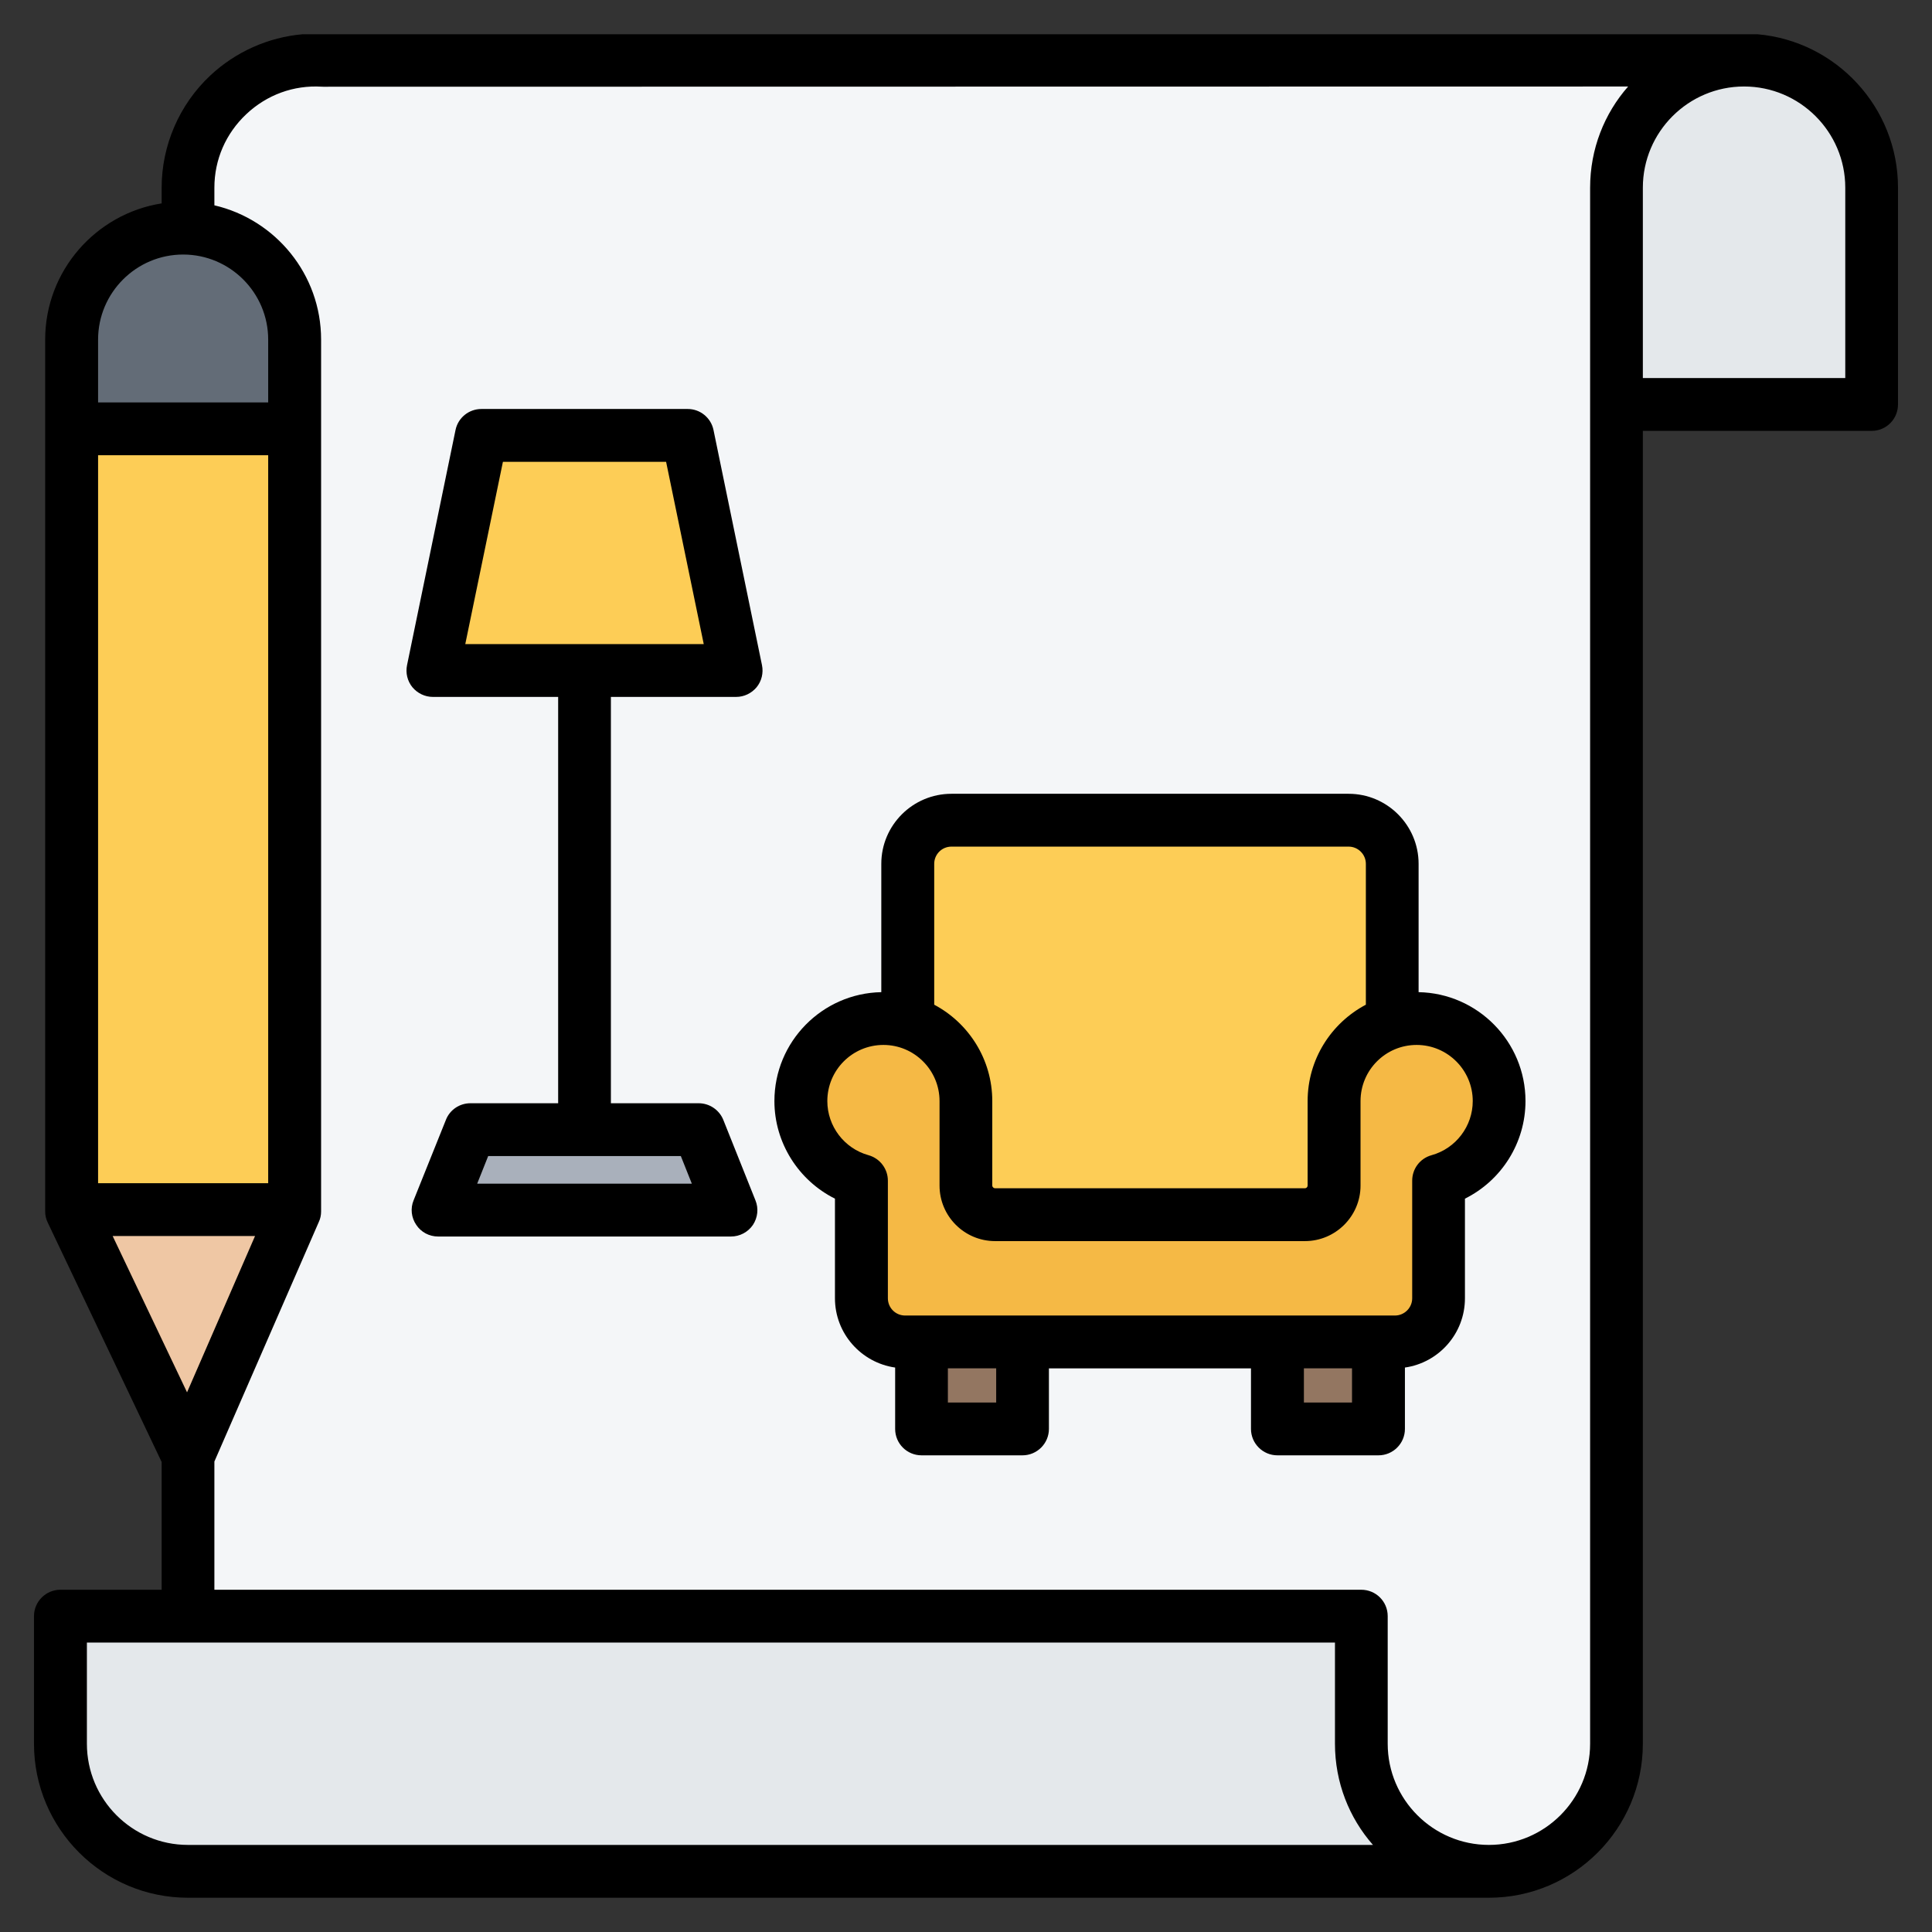 <svg xmlns="http://www.w3.org/2000/svg" id="Layer_1" viewBox="0 0 512 512"><rect x="0" y="0" width="512" height="512" fill="#333333" stroke="none"/><g clip-rule="evenodd" fill-rule="evenodd"><g><g><path d="m85.681 16.064 376.527-.064-33.813 91.26v354.928c0 18.597-15.216 33.812-33.812 33.812h-344.749v-446.187c0-19.37 16.449-34.917 35.847-33.749z" fill="#f4f6f8"></path><g fill="#e4e8eb"><path d="m496.021 49.813v52.447c0 2.754-2.246 5-5 5h-62.625v-57.447c0-18.597 15.215-33.812 33.813-33.812 18.596-.001 33.812 15.219 33.812 33.812z"></path><path d="m394.583 496c-18.597 0-33.813-15.215-33.813-33.812v-28.813c0-2.754-2.246-5-5-5h-334.749c-2.754 0-5 2.246-5 5v28.813c0 18.728 15.354 33.812 33.813 33.812z"></path></g></g><g><path d="m78.094 90.076c0-16.25-13.295-29.545-29.545-29.546-16.25 0-29.545 13.296-29.545 29.546v231.049l26.905 56.567c.717 1.507 2.159 2.402 3.828 2.374 1.669-.027 3.081-.969 3.748-2.499l24.608-56.443z" fill="#fdcd56"></path><path d="m53.485 377.568 24.608-56.443s0-.166 0-.487c-18.883 0-40.206 0-59.089 0v.487l26.905 56.567c.717 1.507 2.159 2.402 3.828 2.375s3.081-.969 3.748-2.499z" fill="#efc7a4"></path><path d="m19.004 113.72h59.09c0-2.219 0-4.311 0-6.263 0-10.856 0-17.381 0-17.381 0-16.25-13.295-29.545-29.545-29.546-16.25 0-29.545 13.296-29.545 29.546v17.38z" fill="#636c77"></path></g><g><path d="m252.14 217.441h105.261c6.371 0 11.566 5.197 11.566 11.566v85.264c0 4.246-3.465 7.711-7.711 7.711h-112.971c-4.246 0-7.711-3.464-7.711-7.711v-85.264c0-6.37 5.195-11.566 11.566-11.566z" fill="#fdcd56"></path><path d="m244.224 342.898h26.765v29.857c0 3.305-2.695 6-6 6h-14.766c-3.305 0-6-2.695-6-6v-29.857zm94.328 0h26.766v29.857c0 3.305-2.695 6-6 6h-14.766c-3.305 0-6-2.695-6-6z" fill="#937661"></path><path d="m255.996 291.874v22.397c0 4.247 3.464 7.711 7.711 7.711h82.127c4.247 0 7.711-3.464 7.711-7.711v-22.397c0-12.033 9.845-21.878 21.878-21.878 12.033 0 21.878 9.845 21.878 21.878 0 10.02-6.826 18.521-16.058 21.086v31.176c0 6.371-5.196 11.566-11.566 11.566h-129.814c-6.371 0-11.566-5.196-11.566-11.566v-31.176c-9.231-2.565-16.058-11.066-16.058-21.086 0-12.033 9.845-21.878 21.878-21.878 12.034 0 21.879 9.845 21.879 21.878z" fill="#f5b945"></path></g><g><path d="m132.462 115.462h44.899c2.877 0 5.296 1.971 5.876 4.789l10.361 50.308c.376 1.827-.047 3.554-1.226 5.001-1.179 1.446-2.785 2.209-4.651 2.209h-65.621c-1.866 0-3.472-.763-4.651-2.209s-1.602-3.173-1.226-5.001l10.361-50.308c.582-2.818 3.001-4.789 5.878-4.789z" fill="#fdcd56"></path><path d="m124.976 320.77h59.872c2.054 0 3.82-.938 4.97-2.639s1.363-3.689.598-5.595l-3.741-9.323c-.932-2.322-3.067-3.766-5.568-3.766h-52.391c-2.502 0-4.637 1.444-5.568 3.766l-3.741 9.323c-.765 1.906-.552 3.894.598 5.595 1.151 1.702 2.917 2.639 4.971 2.639z" fill="#a9b0bb"></path></g></g><path d="m234.119 276.919c8.188 0 14.869 6.672 14.869 14.879v22.393c0 8.112 6.588 14.714 14.728 14.714h82.111c8.094 0 14.728-6.602 14.728-14.714v-22.393c0-8.207 6.635-14.879 14.869-14.879 8.188 0 14.869 6.672 14.869 14.879 0 6.654-4.47 12.554-10.917 14.342-3.059.842-5.129 3.6-5.129 6.743v31.174c0 2.518-2.07 4.569-4.564 4.569h-129.823c-2.541 0-4.564-2.051-4.564-4.569v-31.174c0-3.143-2.118-5.905-5.129-6.743-6.447-1.788-10.917-7.689-10.917-14.342 0-8.207 6.635-14.879 14.869-14.879zm231.666-267.839h-385.623c-9.078.797-17.743 4.648-24.476 10.969-8.188 7.698-12.846 18.516-12.846 29.682v4.169c-17.457 2.753-30.868 17.891-30.868 36.096v231.046c0 1.04.235 2.07.706 3.007l30.162 63.393v33.856h-26.822c-3.858 0-7.011 3.134-7.011 6.997v33.814c0 22.507 18.304 40.811 40.797 40.811h344.773c22.492 0 40.797-18.304 40.797-40.811v-347.926h60.654c3.858 0 6.964-3.134 6.964-7.002v-57.45c.001-21.292-16.389-38.826-37.207-40.651zm-213.644 215.283c-2.541 0-4.564 2.047-4.564 4.564v37.329c9.129 4.847 15.387 14.474 15.387 25.542v22.393c0 .381.376.715.753.715h82.111c.376 0 .706-.334.706-.715v-22.393c0-11.067 6.258-20.695 15.434-25.542v-37.329c0-2.517-2.07-4.564-4.564-4.564zm93.405 147.315v-9.053h12.752v9.053zm-81.547 0h-12.799v-9.053h12.799zm-42.726-54.019v26.398c0 9.341 6.964 17.072 15.952 18.356v16.262c0 3.868 3.106 7.002 7.011 7.002h26.727c3.858 0 7.011-3.134 7.011-7.002v-16.05h53.549v16.05c0 3.868 3.153 7.002 7.011 7.002h26.774c3.859 0 7.011-3.134 7.011-7.002v-16.262c8.988-1.285 15.905-9.016 15.905-18.356v-26.398c9.693-4.814 16.046-14.799 16.046-25.862 0-15.74-12.658-28.572-28.327-28.864v-34.007c0-10.234-8.329-18.563-18.54-18.563h-105.262c-10.258 0-18.587 8.329-18.587 18.563v34.007c-15.669.292-28.327 13.124-28.327 28.864 0 11.063 6.4 21.048 16.046 25.862zm-87.993-195.275h43.244l9.976 48.307h-63.195zm50.067 191.308h-56.89l2.917-7.322h51.055zm-68.607-129.002c-2.118 0-4.094-.946-5.458-2.579-1.318-1.628-1.835-3.769-1.412-5.835l12.846-62.306c.659-3.251 3.529-5.585 6.87-5.585h54.678c3.294 0 6.164 2.334 6.823 5.585l12.846 62.306c.424 2.066-.094 4.207-1.412 5.835-1.365 1.633-3.341 2.579-5.458 2.579h-33.173v107.681h23.245c2.87 0 5.458 1.737 6.541 4.39l8.517 21.325c.894 2.155.612 4.598-.659 6.527-1.318 1.924-3.482 3.077-5.835 3.077h-77.594c-2.353 0-4.517-1.153-5.788-3.077-1.318-1.929-1.6-4.372-.706-6.527l8.564-21.325c1.035-2.654 3.623-4.39 6.494-4.39h23.245v-107.681zm374.277-84.506h-53.643v-50.453c0-14.78 12.046-26.812 26.821-26.812s26.822 12.032 26.822 26.812zm-67.618-50.453c0-10.249 3.764-19.627 10.07-26.803l-345.809.057c-.141 0-.282-.005-.424-.014-7.388-.447-14.493 2.136-19.951 7.27-5.458 5.139-8.47 12.06-8.47 19.49v4.682c16.187 3.764 28.28 18.285 28.28 35.583v231.046c0 .965-.188 1.915-.612 2.8l-27.668 63.478v33.978h303.93c3.906 0 7.011 3.134 7.011 6.997v33.814c0 14.785 12.046 26.812 26.821 26.812s26.821-12.027 26.821-26.812v-412.378zm-371.595 439.19c-14.775 0-26.774-12.027-26.774-26.812v-26.812h330.751v26.812c0 10.253 3.764 19.636 10.07 26.812zm-23.81-175.365v-192.917h45.079v192.917zm23.575 55.426-19.716-41.427h37.738zm-1.035-301.53c12.423 0 22.539 10.112 22.539 22.544v16.643h-45.079v-16.643c0-12.432 10.117-22.544 22.54-22.544z"></path></g></svg>